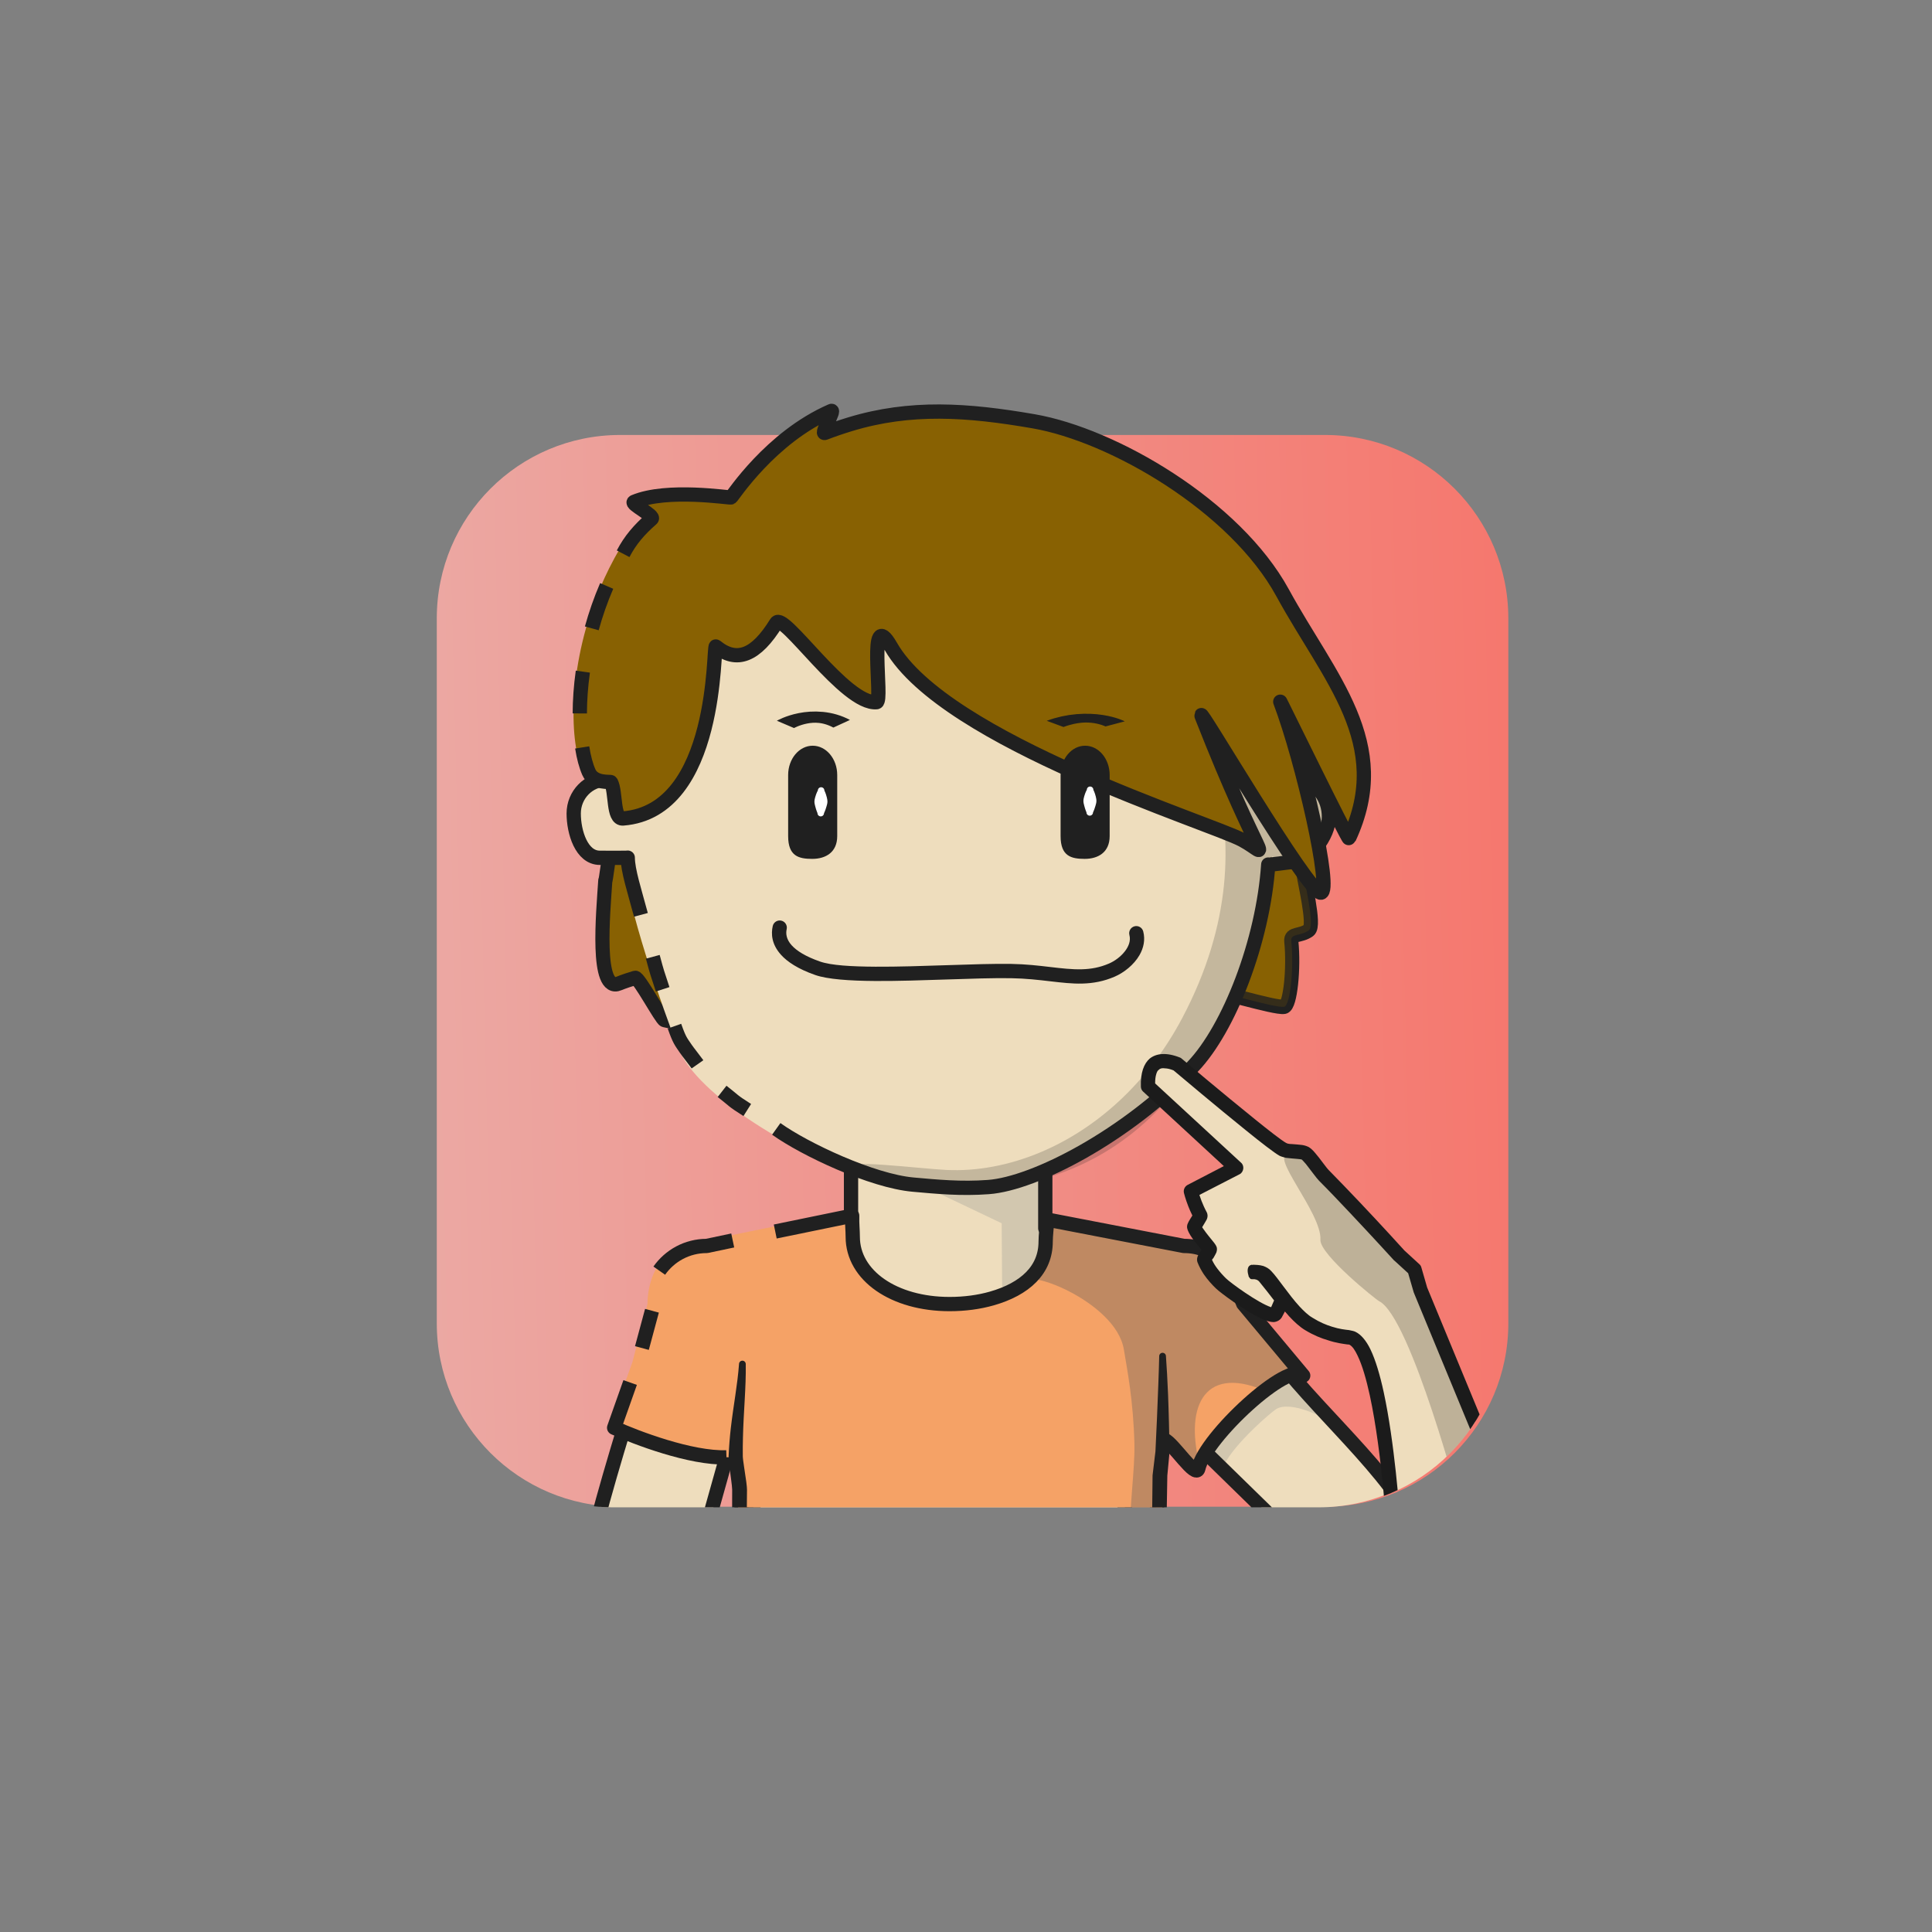 <?xml version="1.0" encoding="UTF-8" standalone="no"?>
<!DOCTYPE svg PUBLIC "-//W3C//DTD SVG 1.1//EN" "http://www.w3.org/Graphics/SVG/1.1/DTD/svg11.dtd">
<svg xmlns="http://www.w3.org/2000/svg" xmlns:xlink="http://www.w3.org/1999/xlink" xmlns:serif="http://www.serif.com/" width="100%" height="100%" viewBox="0 0 541 541" version="1.1" xml:space="preserve" style="fill-rule:evenodd;clip-rule:evenodd;stroke-linejoin:round;stroke-miterlimit:2;">
    <rect x="0" y="0" width="541" height="541" fill="#808080" stroke="none"/>
    <g transform="matrix(1,0,0,1,-9956,-1937)">
        <g id="Rover" transform="matrix(0.92,0,0,1.307,9991.03,1923.9)">
            <rect x="-37.05" y="10.062" width="586.957" height="413.292" style="fill:none;"/>
            <g transform="matrix(1.602,0,0,1.182,72.819,85.186)">
                <g id="dessert">
                    <path d="M217.349,48.484C217.349,30.131 201.756,15.253 182.522,15.253L48.59,15.253C29.355,15.253 13.763,30.131 13.763,48.484L13.763,176.277C13.763,194.63 29.355,209.508 48.59,209.508L182.522,209.508C201.756,209.508 217.349,194.63 217.349,176.277L217.349,48.484Z" style="fill:none;"/>
                    <clipPath id="_clip1">
                        <path d="M217.349,48.484C217.349,30.131 201.756,15.253 182.522,15.253L48.59,15.253C29.355,15.253 13.763,30.131 13.763,48.484L13.763,176.277C13.763,194.63 29.355,209.508 48.59,209.508L182.522,209.508C201.756,209.508 217.349,194.63 217.349,176.277L217.349,48.484Z"/>
                    </clipPath>
                    <g clip-path="url(#_clip1)">
                        <g transform="matrix(0.535,0,0,0.558,-6.599,-251.659)">
                            <rect x="32.765" y="466.616" width="392.585" height="379.107" style="fill:url(#_Linear2);"/>
                        </g>
                    </g>
                </g>
            </g>
        </g>
    </g>
    <defs>
        <linearGradient id="_Linear2" x1="0" y1="0" x2="1" y2="0" gradientUnits="userSpaceOnUse" gradientTransform="matrix(441.575,-10.546,11.534,403.738,18.148,686.169)"><stop offset="0" style="stop-color:rgb(235,170,165);stop-opacity:1"/><stop offset="1" style="stop-color:rgb(246,115,105);stop-opacity:1"/></linearGradient>
    </defs>
<g transform="matrix(1,0,0,1,-3290,-5611)">
        <g id="GJrURz_b1_h9_bg_shortEyeCover" transform="matrix(0.92,0,0,1.307,3324.23,5598.75)">
            <rect x="-37.05" y="10.062" width="586.957" height="413.292" style="fill:none;"/>
            <g transform="matrix(0.667,0,0,0.667,85.476,47.913)">
                <g id="Hair-back" serif:id="GJrURz_Hair back">
                    <g id="GJrURz_surfer-back">
                        <g id="GJrURz_hair1-2" transform="matrix(1.63,0,0,1.17,-480.213,338.893)">
                            <path d="M351.224,-97.29C351.36,-95.979 355.216,-127.135 355.47,-126.965C368.339,-212.613 433.953,-198.617 433.953,-198.617L486.376,-197.811C536.688,-189.577 533.88,-169.383 540.911,-128.994C541.41,-128.25 545.42,-109.224 546.331,-101.247C546.76,-97.481 550.061,-84.967 548.196,-83.64C545.797,-81.933 543.039,-82.881 543.273,-80.649C544.057,-73.161 542.966,-62.933 541.26,-62.639C538.648,-62.189 521.317,-67.571 518.889,-67.323C481.691,-63.522 418.678,-78.265 382.836,-71.646C371.019,-69.464 383.401,-55.324 367.794,-58.995C366.914,-59.202 360.595,-70.853 359.594,-70.571C358.57,-70.283 356.235,-69.534 355.101,-69.057C348.484,-66.273 350.634,-88.365 351.224,-97.29Z" style="fill:rgb(136,97,2);stroke:rgb(32,32,32);stroke-width:3.96px;"/>
                        </g>
                        <g id="hair1-21" serif:id="GJrURz_hair1-2" transform="matrix(1.63,0,0,1.17,-480.213,338.893)">
                            <path d="M518.889,-67.323C481.691,-63.522 486.376,-197.811 486.376,-197.811C536.688,-189.577 533.88,-169.383 540.911,-128.994C541.41,-128.25 545.42,-109.224 546.331,-101.247C546.76,-97.481 550.061,-84.967 548.196,-83.64C545.797,-81.933 543.039,-82.881 543.273,-80.649C544.057,-73.161 542.966,-62.933 541.26,-62.639C538.648,-62.189 521.317,-67.571 518.889,-67.323Z" style="fill:rgb(136,97,2);fill-opacity:0.2;"/>
                        </g>
                    </g>
                </g>
            </g>
        </g>
    </g><g transform="matrix(1,0,0,1,-3932,-4270)">
        <g id="WnaUA7_Rover" transform="matrix(0.92,0,0,1.307,3966.46,4257.58)">
            <rect x="-37.05" y="10.062" width="586.957" height="413.292" style="fill:none;"/>
            <g transform="matrix(1.602,0,0,1.182,71.469,84.805)">
                <g id="WnaUA7_skins">
                    <g id="Diamond-Face-White" serif:id="WnaUA7_Diamond Face White">
                        <path d="M217.349,48.484C217.349,30.131 201.756,15.253 182.522,15.253L48.59,15.253C29.355,15.253 13.763,30.131 13.763,48.484L13.763,176.277C13.763,194.63 29.355,209.508 48.59,209.508L182.522,209.508C201.756,209.508 217.349,194.63 217.349,176.277L217.349,48.484Z" style="fill:none;"/>
                        <clipPath id="WnaUA7__clip1">
                            <path d="M217.349,48.484C217.349,30.131 201.756,15.253 182.522,15.253L48.59,15.253C29.355,15.253 13.763,30.131 13.763,48.484L13.763,176.277C13.763,194.63 29.355,209.508 48.59,209.508L182.522,209.508C201.756,209.508 217.349,194.63 217.349,176.277L217.349,48.484Z"/>
                        </clipPath>
                        <g clip-path="url(#WnaUA7__clip1)">
                            <g id="WnaUA7_skin2" transform="matrix(0.416,0,0,0.564,8.745,-26.529)">
                                <g>
                                    <g transform="matrix(1.63,0,0,1.148,-861.8,-526.88)">
                                        <path d="M592.442,787.753C592.442,787.753 586.473,812.322 582.594,827.531L614.023,828.074L621.203,804.672L624.837,805.013L626.844,825.589L730.109,826.205L736.247,798.067L743.275,798.342L783.42,837.59L807.517,819.585C796.022,802.921 772.523,785.221 766.581,770.353C765.048,766.518 757.522,757.16 750.495,754.913L708.423,745.403L708.423,716.914L653.995,716.914L653.995,745.403L607.526,754.505C600.591,756.882 592.437,780.965 592.442,787.753Z" style="fill:rgb(238,221,189);"/>
                                    </g>
                                    <g transform="matrix(1.878,0,0,1.412,-295.733,-22.317)">
                                        <path d="M313.592,225.533L300.253,223.265L274.853,235.067L302.85,247.545L302.956,261.91C302.977,261.947 308.321,264.338 311.61,263.09C316.187,261.352 328.072,260.443 329.265,261.077C335.413,264.349 333.638,263.054 336.544,264.86C339.357,266.608 329.439,267.584 331.26,274.674C334.695,288.053 356.93,302.497 356.93,302.497C359.793,297.381 368.428,290.516 369.608,289.835C372.781,288.006 381.432,290.669 389.899,297.66L379.278,287.062C374.24,281.59 357.54,262.38 354.904,258.499L313.592,250.006L313.592,225.533Z" style="fill:rgb(102,110,122);fill-opacity:0.2;"/>
                                    </g>
                                    <g transform="matrix(1.63,0,0,1.148,-861.8,-526.88)">
                                        <path d="M595.079,786.215C595.079,786.215 586.693,812.542 582.813,827.75L613.847,828.074L619.48,808.011L624.837,805.013L626.844,825.589L730.109,826.205L736.247,798.067L743.275,798.342L780.344,834.514L807.298,820.903C795.802,804.239 772.523,785.221 766.581,770.353C765.048,766.518 757.522,757.16 750.495,754.913L708.423,745.403L708.423,716.914L653.995,716.914L653.995,745.403L607.526,754.505C600.591,756.882 595.074,779.427 595.079,786.215Z" style="fill:none;stroke:rgb(32,32,32);stroke-width:4px;"/>
                                    </g>
                                    <g transform="matrix(1.63,0,0,1.148,-1053.36,-526.88)">
                                        <path d="M739.621,781.29L737.459,802.601C737.451,802.718 737.455,802.834 737.471,802.95L738.738,814.005C738.738,814.005 738.855,824.631 738.855,824.631C739.866,825.167 740.319,825.607 740.869,825.599C741.419,825.592 741.859,825.139 741.851,824.589L742.855,824.575L742.671,813.857C742.67,813.779 742.664,813.701 742.654,813.623L740.953,802.606C740.953,802.606 741.61,781.422 741.61,781.422C741.647,780.873 741.231,780.398 740.682,780.361C740.133,780.325 739.658,780.741 739.621,781.29Z" style="fill:rgb(32,32,32);"/>
                                    </g>
                                    <g transform="matrix(1.63,0,0,1.148,-863.62,-526.88)">
                                        <path d="M739.621,781.417L740.19,802.622C740.19,802.622 738.749,813.669 738.749,813.669C738.74,813.75 738.736,813.831 738.737,813.913L738.855,824.631C739.866,825.167 740.319,825.607 740.869,825.599C741.419,825.592 741.859,825.139 741.851,824.589L742.855,824.575L742.673,813.954C742.673,813.954 743.676,802.909 743.676,802.909C743.687,802.809 743.69,802.709 743.684,802.609L741.611,781.294C741.577,780.745 741.103,780.327 740.554,780.361C740.005,780.395 739.587,780.868 739.621,781.417Z" style="fill:rgb(32,32,32);"/>
                                    </g>
                                </g>
                            </g>
                        </g>
                    </g>
                </g>
            </g>
            <g transform="matrix(1.602,0,0,1.182,71.469,84.805)">
                <g id="WnaUA7_shirts">
                    <g id="WnaUA7_blueShirt">
                        <path d="M217.349,48.484C217.349,30.131 201.756,15.253 182.522,15.253L48.59,15.253C29.355,15.253 13.763,30.131 13.763,48.484L13.763,176.277C13.763,194.63 29.355,209.508 48.59,209.508L182.522,209.508C201.756,209.508 217.349,194.63 217.349,176.277L217.349,48.484Z" style="fill:none;"/>
                        <clipPath id="WnaUA7__clip2">
                            <path d="M217.349,48.484C217.349,30.131 201.756,15.253 182.522,15.253L48.59,15.253C29.355,15.253 13.763,30.131 13.763,48.484L13.763,176.277C13.763,194.63 29.355,209.508 48.59,209.508L182.522,209.508C201.756,209.508 217.349,194.63 217.349,176.277L217.349,48.484Z"/>
                        </clipPath>
                        <g clip-path="url(#WnaUA7__clip2)">
                            <g transform="matrix(0.835,0,0,0.796,-128.461,-41.088)">
                                <path d="M216.306,281.781L219.739,268.554C219.739,261.281 224.099,254.376 231.371,254.376L264.939,247.53C264.411,248.879 265.592,251.068 265.592,252.533C265.592,261.364 275.842,268.533 288.467,268.533C301.092,268.533 311.342,261.364 311.342,252.533C311.342,251.068 311.06,249.649 310.532,248.3L341.792,255.3C349.064,255.3 354.967,261.272 354.967,268.545L368.392,284.259C365.427,283.676 349.102,296.075 345.468,305.251C344.959,306.537 338.005,299.188 337.238,299.04L336.198,346.853L238.526,346.853L240.472,312.841L239.79,303.429C239.336,303.344 233.565,303.678 228.463,302.606C221.519,301.146 211.46,296.619 211.344,295.539L216.306,281.781Z" style="fill:rgb(245,162,102);"/>
                            </g>
                            <g transform="matrix(0.835,0,0,0.796,-128.461,-41.088)">
                                <path d="M311.1,249.209L341.792,255.3C349.064,255.3 354.968,261.204 354.968,268.476L368.296,284.407C363.638,283.776 361.466,288.774 359.751,288.07C346.04,282.442 341.738,292.413 345.694,306.283L336.575,298.385L334.788,325.054C334.988,327.126 330.431,337.716 329.608,321.042C329.318,315.159 330.677,306.139 330.538,300.398C330.298,290.519 328.874,283.348 328.139,278.888C326.301,267.729 304.319,259.808 306.088,263.995C307.098,266.385 313.404,252.334 311.1,249.209Z" style="fill:rgb(92,92,92);fill-opacity:0.35;"/>
                            </g>
                            <g transform="matrix(0.835,0,0,0.796,-128.461,-41.088)">
                                <path d="M218.475,278.547L220.762,270.055" style="fill:none;stroke:rgb(32,32,32);stroke-width:3.25px;"/>
                            </g>
                            <g transform="matrix(0.835,0,0,0.796,-128.461,-27.161)">
                                <path d="M237.717,285.943C229.616,286.213 217.149,281.473 212.157,279.199L215.798,268.903" style="fill:none;stroke:rgb(32,32,32);stroke-width:3.25px;"/>
                            </g>
                            <g transform="matrix(0.835,0,0,0.796,-128.461,-41.088)">
                                <path d="M222.425,260.924C224.809,257.525 228.757,255.3 233.221,255.3L239.139,254.052" style="fill:none;stroke:rgb(32,32,32);stroke-width:3.25px;"/>
                            </g>
                            <g transform="matrix(0.835,0,0,0.796,-128.461,-41.088)">
                                <path d="M248.813,252.011L266.319,248.413C266.268,250.323 266.45,251.754 266.45,253.219C266.45,262.05 275.842,268.533 288.467,268.533C291.926,268.533 295.168,268.093 298.051,267.273C305.692,265.098 310.342,260.728 310.342,254.317C310.342,252.852 310.611,251.003 310.673,249.289L341.792,255.3C349.064,255.3 352.026,260.335 355.302,268.476L368.943,284.821C365.758,281.219 346.641,298.864 345.092,305.963C344.553,308.434 339.321,300.168 337.331,299.398" style="fill:none;stroke:rgb(32,32,32);stroke-width:3.25px;"/>
                            </g>
                            <g transform="matrix(0.679,0,0,0.648,-6.676,-8.989)">
                                <path d="M235.959,350.276L236.33,328.306L236.962,321.591C236.855,316.371 236.74,310.756 236.533,305.567C236.375,301.63 236.16,297.954 235.941,294.878C235.928,294.358 235.494,293.947 234.974,293.961C234.453,293.974 234.042,294.408 234.056,294.928C234.012,297.287 233.91,299.995 233.804,302.906C233.591,308.778 233.314,315.428 233.005,321.535L232.198,328.238L231.96,350.228C231.946,351.332 232.832,352.239 233.935,352.252C235.039,352.265 235.946,351.38 235.959,350.276Z" style="fill:rgb(32,32,32);"/>
                            </g>
                            <g transform="matrix(0.679,0,0,0.648,-87.407,-8.989)">
                                <path d="M237.775,349.642C238.228,349.55 238.018,349.262 237.658,348.982C237.67,348.778 237.683,348.549 237.674,348.329C237.54,344.984 237.542,337.581 237.613,332.287C237.616,331.899 237.55,331.108 237.421,330.12C237.106,327.705 236.433,323.891 236.436,322.857C236.41,321.106 236.438,319.42 236.476,317.782C236.653,310.182 237.369,303.67 237.265,297.135C237.279,296.615 236.868,296.181 236.348,296.167C235.827,296.153 235.394,296.564 235.38,297.084C234.97,302.837 233.838,308.503 233.09,314.965C232.803,317.45 232.597,320.045 232.47,322.799C232.456,323.209 232.507,323.993 232.61,324.961C232.873,327.423 233.479,331.289 233.463,332.248C233.432,337.616 233.475,345.123 233.65,348.514C233.698,349.441 233.765,350.105 233.828,350.415C234.064,351.574 234.83,351.938 235.086,352.042C236.105,352.466 237.277,351.983 237.701,350.964C237.882,350.528 237.898,350.064 237.775,349.642ZM236.926,348.507C237.24,348.706 237.484,348.984 237.643,349.303C237.638,349.524 237.658,349.665 237.757,349.647L237.775,349.642C237.742,349.525 237.697,349.412 237.643,349.303C237.645,349.208 237.651,349.099 237.658,348.982C237.431,348.804 237.143,348.629 236.926,348.507Z" style="fill:rgb(32,32,32);"/>
                            </g>
                        </g>
                    </g>
                </g>
            </g>
            <g id="WnaUA7_border_mask" transform="matrix(1.602,0,0,1.182,72.819,85.186)">
                <path d="M217.349,48.484C217.349,30.131 201.756,15.253 182.522,15.253L48.59,15.253C29.355,15.253 13.763,30.131 13.763,48.484L13.763,176.277C13.763,194.63 29.355,209.508 48.59,209.508L182.522,209.508C201.756,209.508 217.349,194.63 217.349,176.277L217.349,48.484Z" style="fill:none;"/>
            </g>
        </g>
    </g><g transform="matrix(1,0,0,1,-771,-614)">
        <g id="GlPU55_Avatar_ssal" transform="matrix(0.92,0,0,1.307,805.398,601.739)">
            <rect x="-37.05" y="10.062" width="586.957" height="413.292" style="fill:none;"/>
            <g transform="matrix(1.602,0,0,1.182,71.469,84.805)">
                <g id="GlPU55_skins">
                    <g id="oval-N-white" serif:id="GlPU55_oval N white">
                        <path d="M217.349,48.484C217.349,30.131 201.756,15.253 182.522,15.253L48.59,15.253C29.355,15.253 13.763,30.131 13.763,48.484L13.763,176.277C13.763,194.63 29.355,209.508 48.59,209.508L182.522,209.508C201.756,209.508 217.349,194.63 217.349,176.277L217.349,48.484Z" style="fill:none;"/>
                        <clipPath id="GlPU55__clip1">
                            <path d="M217.349,48.484C217.349,30.131 201.756,15.253 182.522,15.253L48.59,15.253C29.355,15.253 13.763,30.131 13.763,48.484L13.763,176.277C13.763,194.63 29.355,209.508 48.59,209.508L182.522,209.508C201.756,209.508 217.349,194.63 217.349,176.277L217.349,48.484Z"/>
                        </clipPath>
                        <g clip-path="url(#GlPU55__clip1)">
                            <g id="GlPU55_skin2" transform="matrix(0.416,0,0,0.564,8.745,-26.529)">
                                <g transform="matrix(1.63,0,0,1.148,-1172.53,-2972.84)">
                                    <path d="M860.384,2864.43C857.415,2864.35 854.473,2863.85 851.649,2862.93C829.366,2855.43 801.604,2838.81 796.243,2825.34C792.356,2815.57 781.221,2783.95 781.135,2772.97C780.61,2773.06 775.755,2771.49 775.204,2771.49C770.072,2771.49 766.985,2764.98 766.985,2759.73C766.985,2754.48 771.151,2750.22 776.283,2750.22C777.408,2750.22 778.486,2750.43 779.484,2750.8C787.741,2705.8 826.123,2671.9 873.489,2671.9C920.892,2671.9 958.583,2706.45 966.797,2751.5C967.865,2751.06 969.031,2750.82 970.252,2750.82C975.384,2750.82 978.596,2755.44 978.596,2760.68C978.596,2765.93 972.775,2773.21 967.644,2773.21C966.997,2773.21 962.854,2772.12 962.245,2771.99C962.203,2777.87 961.123,2789.86 957.072,2801.04C952.554,2813.52 944.93,2825.14 943.075,2829.6C937.014,2844.15 889.484,2865.43 886.085,2865.1C886.052,2865.09 886.018,2865.08 885.983,2865.08C885.968,2865.07 868.567,2864.63 860.384,2864.43Z" style="fill:rgb(238,221,189);"/>
                                </g>
                                <g transform="matrix(2.005,0,0,1.412,-329.647,-22.317)">
                                    <g id="GlPU55_shadows">
                                        <g id="GlPU55_shadow_norm">
                                            <path d="M289.848,239.971C286.492,239.971 267.844,236.525 266.003,234.829C263.627,232.641 281.963,234.985 288.04,235.279C294.958,235.613 302.359,234.258 309.583,231.208C321.928,225.995 333.755,215.832 341.766,200.69C364.68,157.376 341.048,125.397 336.735,117.922C322.039,92.453 277.797,82.791 289.848,82.791C328.387,82.791 358.844,110.942 365.522,147.562C366.391,147.206 368.978,146.659 369.97,146.659C374.142,146.659 375.305,151.41 375.305,155.676C375.305,159.942 371.918,165.161 367.746,165.161C367.22,165.161 362.727,164.053 362.231,163.948C353.26,208.694 333.032,239.971 289.848,239.971Z" style="fill:rgb(32,32,32);fill-opacity:0.2;"/>
                                        </g>
                                    </g>
                                </g>
                                <g transform="matrix(1.63,0,0,1.148,-1172.53,-2972.84)">
                                    <path d="M785.815,2788.11C783.963,2781.22 782.155,2775.75 782.126,2772.1C781.601,2772.19 774.861,2772.14 774.31,2772.14C769.178,2772.14 766.985,2764.98 766.985,2759.73C766.985,2754.48 771.151,2750.22 776.283,2750.22C777.408,2750.22 778.486,2750.43 779.484,2750.8C787.741,2705.8 826.123,2671.9 873.489,2671.9C920.892,2671.9 958.583,2706.45 966.797,2751.5C967.865,2751.06 969.031,2750.82 970.252,2750.82C975.384,2750.82 978.596,2755.44 978.596,2760.68C978.596,2765.93 973.063,2773.36 967.931,2773.36C967.285,2773.36 962.2,2774.16 961.59,2774.03C960.163,2795.44 950.643,2819.93 940.465,2830.58C921.931,2849.96 896.197,2863.34 883.219,2864.31C875.549,2864.89 868.768,2864.23 862.064,2863.63C850.579,2862.6 831.739,2853.75 823.737,2848.03" style="fill:none;stroke:rgb(32,32,32);stroke-width:4px;"/>
                                </g>
                                <g transform="matrix(1.63,0,0,1.148,-1173.58,-2971.34)">
                                    <path d="M816.26,2841.44C811.803,2838.61 812.902,2839.1 809.205,2836.22" style="fill:none;stroke:rgb(32,32,32);stroke-width:4px;"/>
                                </g>
                                <g transform="matrix(1.63,0,0,1.148,-1168.27,-2970.78)">
                                    <path d="M799.057,2828.16C798.414,2827.24 796.343,2824.66 795.765,2823.79C794.446,2821.82 794.035,2821.56 792.599,2817.48" style="fill:none;stroke:rgb(32,32,32);stroke-width:4px;"/>
                                </g>
                                <g transform="matrix(1.63,0,0,1.148,-1167.95,-2970.39)">
                                    <path d="M789.096,2806.82C787.361,2801.46 787.727,2802.91 786.332,2797.72" style="fill:none;stroke:rgb(32,32,32);stroke-width:4px;"/>
                                </g>
                            </g>
                            <g id="skin21" serif:id="GlPU55_skin2">
                            </g>
                        </g>
                    </g>
                </g>
            </g>
        </g>
    </g><g transform="matrix(1,0,0,1,-2647,-5611)">
        <g id="ozLU9z_b1_h9_fg_shortEyeCover" transform="matrix(0.92,0,0,1.307,2681.63,5598.75)">
            <rect x="-37.05" y="10.062" width="586.957" height="413.292" style="fill:none;"/>
            <g transform="matrix(1.087,0,0,0.765,60.776,60.156)">
                <g id="Hair-front" serif:id="ozLU9z_Hair front">
                    <g id="ozLU9z_surfer">
                        <g transform="matrix(1,0,0,1,-491.973,-1.81)">
                            <path d="M569.711,99.531C560.646,120.527 560.588,142.224 564.472,151.069C565.923,154.373 572.384,154.237 572.515,154.486C573.965,157.239 573.017,164.873 575.868,164.652C602.79,162.566 601.071,115.816 601.884,116.48C607.732,121.25 613.133,119.062 618.794,109.887C620.819,106.606 638.144,132.893 646.878,132.08C648.809,131.901 644.168,104.725 650.893,116.491C666.041,142.996 740.486,165.92 749.299,170.681C757.827,175.289 755.072,179.67 737.884,135.926C736.248,131.763 767.87,185.827 771.306,185.435C774.515,185.069 766.218,148.585 759.92,131.947C759.67,131.289 778.921,170.716 779.159,170.205C791.531,143.643 773.667,125.427 760.574,101.452C747.26,77.072 713.115,57.267 690.832,53.408C672.347,50.206 656.388,49.084 639.412,54.257C636.9,55.023 634.567,55.829 632.402,56.662C631.102,57.162 635.37,50.008 634.189,50.524C617.095,57.984 606.61,74.409 606.121,74.734C605.813,74.938 588.258,72.073 578.979,75.985C577.818,76.474 583.318,80.38 582.17,80.992C577.232,83.623 572.222,93.714 569.711,99.531Z" style="fill:rgb(136,97,2);"/>
                        </g>
                        <g transform="matrix(1,0,0,1,-491.973,-1.81)">
                            <path d="M571.307,99.531C569.604,103.476 568.228,107.466 567.141,111.405" style="fill:none;stroke:rgb(32,32,32);stroke-width:4px;"/>
                        </g>
                        <g transform="matrix(1,0,0,1,-491.973,-1.81)">
                            <path d="M564.634,123.525C564.057,127.662 563.791,131.609 563.783,135.23" style="fill:none;stroke:rgb(32,32,32);stroke-width:4px;"/>
                        </g>
                        <g transform="matrix(1,0,0,1,-491.973,-1.81)">
                            <path d="M564.452,144.751C564.889,147.535 565.525,149.886 566.314,151.683C567.766,154.988 572.384,154.237 572.515,154.486C573.965,157.239 573.017,164.873 575.868,164.652C602.79,162.566 601.071,115.816 601.884,116.48C607.732,121.25 613.133,119.062 618.794,109.887C620.819,106.606 638.144,132.893 646.878,132.08C648.809,131.901 644.168,104.725 650.893,116.491C666.041,142.996 740.486,165.92 749.299,170.681C757.827,175.289 755.072,179.67 737.884,135.926C736.248,131.763 767.87,185.827 771.306,185.435C774.515,185.069 766.218,148.585 759.92,131.947C759.67,131.289 778.921,170.716 779.159,170.205C791.531,143.643 773.667,125.427 760.574,101.452C747.26,77.072 713.115,57.267 690.832,53.408C672.347,50.206 656.388,49.084 639.412,54.257C636.9,55.023 634.567,55.829 632.402,56.662C631.102,57.162 635.37,50.008 634.189,50.524C617.095,57.984 606.61,74.409 606.121,74.734C605.813,74.938 588.258,72.073 578.979,75.985C577.818,76.474 584.869,79.891 583.89,80.746C580.425,83.77 577.933,86.659 575.913,90.512" style="fill:none;stroke:rgb(32,32,32);stroke-width:4px;"/>
                        </g>
                    </g>
                </g>
            </g>
        </g>
    </g><g transform="matrix(1,0,0,1,-787,-15023)">
        <g id="oYjU57_b1_m25_connivingMouth" transform="matrix(0.92,0,0,1.307,821.295,15009.9)">
            <rect x="-37.05" y="10.062" width="586.957" height="413.292" style="fill:none;"/>
            <g transform="matrix(0.361,0,0,0.437,172.122,-60.082)">
                <g id="oYjU57_mouths">
                    <path id="oYjU57_large_cheeky_mouth" d="M71.477,614.422C70,618.188 70.379,623.342 78.48,628.555C83.734,631.935 92.606,635.447 107.33,638.443C117.482,640.509 136.085,641.298 158.003,641.372C195.44,641.5 242.902,639.72 272.508,640.003C297.169,640.24 315.322,642.903 332.532,642.632C341.609,642.489 350.441,641.581 359.731,639.254C367.559,637.293 375.959,633.441 380.642,628.739C384.181,625.186 385.666,621.172 383.837,617.066C383.004,615.194 379.716,614.069 376.501,614.554C373.286,615.039 371.353,616.953 372.186,618.825C373.471,621.709 371.496,624.463 368.414,626.79C364.864,629.472 359.76,631.618 354.973,632.817C347.2,634.765 339.803,635.508 332.207,635.628C315.146,635.896 297.154,633.231 272.706,632.997C243.067,632.713 195.552,634.493 158.073,634.365C137.854,634.296 120.666,633.734 111.301,631.828C99.188,629.364 91.728,626.635 87.406,623.854C82.866,620.933 82.383,618.092 83.211,615.982C83.95,614.097 81.921,612.217 78.683,611.786C75.445,611.356 72.216,612.537 71.477,614.422Z" style="fill:rgb(32,32,32);"/>
                </g>
            </g>
        </g>
    </g><g transform="matrix(1,0,0,1,-3223,-4270)">
        <g id="M4RUmg_Rover" transform="matrix(0.92,0,0,1.307,3257.9,4257.58)">
            <rect x="-37.05" y="10.062" width="586.957" height="413.292" style="fill:none;"/>
            <g id="M4RUmg_blueShirt" transform="matrix(1.602,0,0,1.182,71.469,84.805)">
                <path d="M217.349,48.484C217.349,30.131 201.756,15.253 182.522,15.253L48.59,15.253C29.355,15.253 13.763,30.131 13.763,48.484L13.763,176.277C13.763,194.63 29.355,209.508 48.59,209.508L182.522,209.508C201.756,209.508 217.349,194.63 217.349,176.277L217.349,48.484Z" style="fill:none;"/>
                <clipPath id="M4RUmg__clip1">
                    <path d="M217.349,48.484C217.349,30.131 201.756,15.253 182.522,15.253L48.59,15.253C29.355,15.253 13.763,30.131 13.763,48.484L13.763,176.277C13.763,194.63 29.355,209.508 48.59,209.508L182.522,209.508C201.756,209.508 217.349,194.63 217.349,176.277L217.349,48.484Z"/>
                </clipPath>
                <g clip-path="url(#M4RUmg__clip1)">
                    <g transform="matrix(0.416,0,0,0.564,13.601,-33.862)">
                        <g transform="matrix(1.569,-0.313,0.445,1.105,-18268.1,-18560.7)">
                            <path d="M6556.99,19054.2L6548.29,18979.2L6548.25,18973.1L6545.23,18968.3C6545.23,18968.3 6536.6,18951 6531.04,18941C6530.31,18939.7 6528.67,18934.6 6527.73,18933.6C6526.53,18932.4 6523.18,18932 6521.89,18930.7C6518.68,18927.6 6499.99,18899.8 6499.99,18899.8C6495.16,18896.1 6491.94,18897.3 6490.42,18903.6L6507.97,18932.2L6493.97,18935.1C6493.97,18935.1 6493.83,18938.6 6494.68,18942.3C6494.77,18942.7 6492.18,18944.5 6492.14,18944.9C6491.98,18946.4 6494.63,18951.5 6494.65,18952C6494.68,18952.6 6492.27,18954 6492.32,18954.6C6492.61,18957.6 6493.99,18960.3 6495.03,18962.2C6496.14,18964.2 6505.7,18976.1 6507.45,18974.5C6508.37,18973.7 6509.34,18972.1 6510.29,18971.5C6510.54,18971.3 6508.68,18967 6507.32,18963.9C6506.49,18961.9 6504.17,18961.4 6504.31,18961.5C6504.41,18961.5 6506.83,18961.8 6507.77,18963.6C6509.59,18967 6511.88,18975.8 6515.64,18979.8C6520.78,18985.3 6525.37,18986.1 6526.29,18987C6533.65,18993.5 6522.31,19043.8 6522.31,19043.8L6556.99,19054.2Z" style="fill:rgb(238,221,189);"/>
                            <path d="M6492.52,18941.7C6491.98,18942.2 6491.15,18942.9 6490.84,18943.3C6490.32,18943.8 6490.18,18944.4 6490.15,18944.7C6490.08,18945.3 6490.3,18946.5 6490.76,18947.8C6491.23,18949.1 6491.91,18950.6 6492.36,18951.6C6492.22,18951.7 6492.09,18951.9 6491.98,18951.9C6491.49,18952.4 6491.06,18952.8 6490.82,18953.1C6490.38,18953.7 6490.29,18954.3 6490.33,18954.7C6490.45,18956 6490.74,18957.2 6491.11,18958.4C6491.72,18960.2 6492.57,18961.9 6493.28,18963.1C6494.11,18964.6 6499.41,18971.4 6503.07,18974.6C6504.34,18975.7 6505.5,18976.4 6506.29,18976.6C6507.35,18976.8 6508.17,18976.5 6508.78,18976L6510.12,18974.6C6510.36,18975.1 6510.62,18975.6 6510.88,18976.2C6511.85,18978.1 6512.95,18979.9 6514.18,18981.2C6516.06,18983.2 6517.87,18984.6 6519.48,18985.6C6521.52,18987 6523.23,18987.7 6524.34,18988.2C6524.59,18988.3 6524.93,18988.4 6525.01,18988.5C6525.7,18989.2 6526.05,18990.4 6526.33,18992C6526.87,18995 6526.87,18999.1 6526.59,19003.7C6525.53,19020.5 6520.36,19043.4 6520.36,19043.4C6520.13,19044.4 6520.73,19045.4 6521.74,19045.7L6556.42,19056.1C6557.07,19056.3 6557.77,19056.1 6558.28,19055.7C6558.8,19055.3 6559.06,19054.6 6558.98,19053.9L6550.28,18979C6550.28,18979 6550.25,18973.1 6550.25,18973.1C6550.24,18972.7 6550.14,18972.4 6549.94,18972.1L6546.98,18967.3C6546.54,18966.4 6542.71,18958.7 6538.62,18950.9C6536.62,18947.1 6534.55,18943.2 6532.79,18940C6532.25,18939.1 6531.23,18936 6530.36,18934.2C6529.93,18933.2 6529.48,18932.6 6529.14,18932.2C6528.72,18931.8 6528.16,18931.4 6527.49,18931.1C6526.72,18930.8 6525.78,18930.4 6524.89,18930.1C6524.27,18929.9 6523.66,18929.7 6523.3,18929.3C6522.29,18928.3 6519.72,18924.8 6516.68,18920.5C6510.16,18911.3 6501.65,18898.7 6501.65,18898.7C6501.53,18898.5 6501.38,18898.3 6501.2,18898.2C6497.93,18895.7 6495.13,18895.3 6493,18896.2C6491.07,18897.1 6489.41,18899.3 6488.48,18903.1C6488.35,18903.6 6488.44,18904.2 6488.72,18904.6L6504.77,18930.8C6504.77,18930.8 6493.57,18933.1 6493.57,18933.1C6492.66,18933.3 6492,18934.1 6491.97,18935C6491.97,18935 6491.9,18936.6 6492.12,18938.9C6492.21,18939.8 6492.33,18940.7 6492.52,18941.7ZM6526.28,18935C6526.03,18934.8 6525.61,18934.7 6525.18,18934.5C6524.17,18934.1 6523.01,18933.7 6522.09,18933.3C6521.45,18932.9 6520.9,18932.6 6520.49,18932.2C6519.41,18931.1 6516.64,18927.4 6513.41,18922.8C6507.45,18914.4 6499.82,18903.1 6498.53,18901.2C6497.76,18900.6 6497.05,18900.2 6496.39,18900C6495.72,18899.7 6495.14,18899.6 6494.63,18899.9C6494.21,18900 6493.88,18900.4 6493.57,18900.9C6493.18,18901.5 6492.85,18902.3 6492.57,18903.3L6509.67,18931.2C6510.01,18931.7 6510.06,18932.4 6509.8,18933C6509.54,18933.6 6509.01,18934.1 6508.37,18934.2C6508.37,18934.2 6495.98,18936.7 6495.98,18936.7C6496,18937.2 6496.04,18937.8 6496.1,18938.5C6496.2,18939.5 6496.36,18940.7 6496.63,18941.9C6496.72,18942.2 6496.76,18943.1 6496.05,18943.9C6495.74,18944.2 6494.82,18945.1 6494.26,18945.6C6494.32,18945.8 6494.39,18946 6494.46,18946.2C6494.97,18947.7 6495.83,18949.6 6496.25,18950.6C6496.54,18951.3 6496.65,18951.8 6496.65,18952C6496.67,18952.4 6496.57,18952.9 6496.15,18953.5C6495.91,18953.8 6495.48,18954.2 6494.99,18954.7C6494.83,18954.8 6494.61,18955 6494.42,18955.1C6494.57,18956.1 6494.84,18957 6495.15,18957.8C6495.65,18959.1 6496.26,18960.3 6496.78,18961.2C6497.62,18962.7 6503.58,18970.3 6506.74,18972.4C6507.17,18971.9 6507.61,18971.3 6508.05,18970.8C6507.49,18969.3 6506.38,18966.7 6505.49,18964.6C6505.18,18963.9 6504.48,18963.6 6504.11,18963.5L6504.05,18963.5C6503.66,18963.4 6503.43,18963.3 6503.37,18963.2C6503.3,18963.2 6503.23,18963 6503.17,18962.8C6503.03,18962.6 6503.01,18962.3 6503.06,18962.1C6503.02,18960.9 6503.37,18959.3 6504.85,18959.5L6504.82,18959.5L6504.93,18959.6C6505.01,18959.6 6505.09,18959.6 6505.17,18959.6C6505.77,18959.8 6506.82,18960.1 6507.77,18960.7C6508.46,18961.2 6509.1,18961.8 6509.54,18962.7C6510.83,18965.1 6512.35,18970.2 6514.46,18974.4C6515.24,18975.9 6516.1,18977.4 6517.09,18978.4C6518.71,18980.2 6520.27,18981.4 6521.66,18982.3C6523.46,18983.5 6524.98,18984.1 6525.97,18984.5C6526.76,18984.9 6527.32,18985.2 6527.62,18985.5C6528.85,18986.6 6529.79,18988.6 6530.27,18991.3C6530.85,18994.6 6530.89,18999 6530.58,19003.9C6529.68,19018.1 6525.9,19036.6 6524.66,19042.4L6554.66,19051.4L6546.3,18979.4C6546.29,18979.3 6546.29,18979.2 6546.29,18979.2C6546.29,18979.2 6546.25,18973.7 6546.25,18973.7L6543.53,18969.3C6543.5,18969.3 6543.47,18969.2 6543.44,18969.2C6543.44,18969.2 6539.4,18961.1 6535.07,18952.8C6533.09,18949 6531.04,18945.1 6529.3,18942C6528.8,18941.1 6527.88,18938.5 6527.04,18936.5C6526.78,18935.9 6526.34,18935.1 6526.28,18935Z" style="fill:rgb(27,27,27);"/>
                        </g>
                        <g transform="matrix(1.569,-0.313,0.445,1.105,-18268.1,-18560.7)">
                            <path d="M6553.23,19041.6L6546.88,18973L6544.21,18970.2C6544.21,18970.2 6537.29,18937.5 6523.32,18932.6C6517.51,18930.6 6527.63,18950.9 6525.17,18958C6523.8,18961.9 6535.74,18978.6 6536.28,18979C6543.64,18985.6 6542.62,19041.6 6542.62,19041.6L6553.23,19041.6Z" style="fill:rgb(27,27,27);fill-opacity:0.23;"/>
                        </g>
                    </g>
                </g>
            </g>
        </g>
    </g><g transform="matrix(1,0,0,1,-17706,-622)">
        <g id="GwnUjk_b1_e2_normEyes" transform="matrix(0.92,0,0,1.307,17740.5,609.695)">
            <rect x="-37.05" y="10.062" width="586.957" height="413.292" style="fill:none;"/>
            <g transform="matrix(-0.667,0,0,0.667,418.79,57.248)">
                <g id="GwnUjk_eyes">
                    <g id="GwnUjk_eyes_happy">
                        <g id="GwnUjk_eyes_male" transform="matrix(1,0,0,1,0,9.044)">
                            <g transform="matrix(2.005,0,0,0.789,-196.069,68.392)">
                                <path d="M255.455,131.968L255.455,152.511" style="fill:none;"/>
                            </g>
                            <g transform="matrix(2.005,0,0,0.8,-330.453,66.863)">
                                <path d="M255.455,131.968L255.455,152.511" style="fill:none;"/>
                            </g>
                            <g transform="matrix(2.005,0,0,0.955,-323.268,42.154)">
                                <path d="M249.871,131.968L249.871,152.511C249.871,157.949 252.472,160.175 255.555,160.175C258.637,160.175 261.04,159.262 261.04,152.511C261.04,131.968 261.04,131.968 261.04,131.968C261.04,126.53 258.538,122.115 255.455,122.115C252.373,122.115 249.871,126.53 249.871,131.968Z" style="fill:rgb(32,32,32);"/>
                            </g>
                            <g transform="matrix(2.005,0,0,0.955,-198.946,42.154)">
                                <path d="M249.871,131.968L249.871,152.511C249.871,157.949 252.472,160.175 255.555,160.175C258.637,160.175 261.04,159.262 261.04,152.511C261.04,131.968 261.04,131.968 261.04,131.968C261.04,126.53 258.538,122.115 255.455,122.115C252.373,122.115 249.871,126.53 249.871,131.968Z" style="fill:rgb(32,32,32);"/>
                            </g>
                            <g transform="matrix(2.005,0,0,0.513,-327.567,104.755)">
                                <path d="M257.211,132.863C257.211,132.863 257.552,134.469 257.816,137.085C257.905,137.968 257.989,138.92 257.989,139.911C257.988,140.914 257.892,141.852 257.81,142.752C257.574,145.343 257.295,147.025 257.295,147.025C257.302,148.155 256.974,149.087 256.564,149.105C256.153,149.124 255.814,148.222 255.808,147.092C255.808,147.092 255.509,145.436 255.242,142.868C255.149,141.975 255.043,141.047 255.03,140.044C255.017,139.054 255.091,138.095 255.169,137.205C255.402,134.566 255.723,132.93 255.723,132.93C255.717,131.8 256.044,130.868 256.455,130.85C256.866,130.831 257.204,131.733 257.211,132.863Z" style="fill:white;"/>
                            </g>
                            <g transform="matrix(2.005,0,0,0.513,-204.822,104.986)">
                                <path d="M257.211,132.863C257.211,132.863 257.552,134.469 257.816,137.085C257.905,137.968 257.989,138.92 257.989,139.911C257.988,140.914 257.892,141.852 257.81,142.752C257.574,145.343 257.295,147.025 257.295,147.025C257.302,148.155 256.974,149.087 256.564,149.105C256.153,149.124 255.814,148.222 255.808,147.092C255.808,147.092 255.509,145.436 255.242,142.868C255.149,141.975 255.043,141.047 255.03,140.044C255.017,139.054 255.091,138.095 255.169,137.205C255.402,134.566 255.723,132.93 255.723,132.93C255.717,131.8 256.044,130.868 256.455,130.85C256.866,130.831 257.204,131.733 257.211,132.863Z" style="fill:white;"/>
                            </g>
                        </g>
                        <g transform="matrix(1.63,0,0,0.425,-788.467,-410.733)">
                            <path d="M591.219,1344.8C591.219,1344.8 598.229,1335 608.029,1344.8" style="fill:none;stroke:rgb(32,32,32);stroke-width:6.63px;"/>
                        </g>
                        <g transform="matrix(-1.63,0,0,0.569,1289.36,-604.223)">
                            <path d="M591.219,1344.8C591.219,1344.8 598.944,1335.81 606.956,1344.44" style="fill:none;stroke:rgb(32,32,32);stroke-width:6.33px;"/>
                        </g>
                    </g>
                </g>
            </g>
        </g>
    </g></svg>
